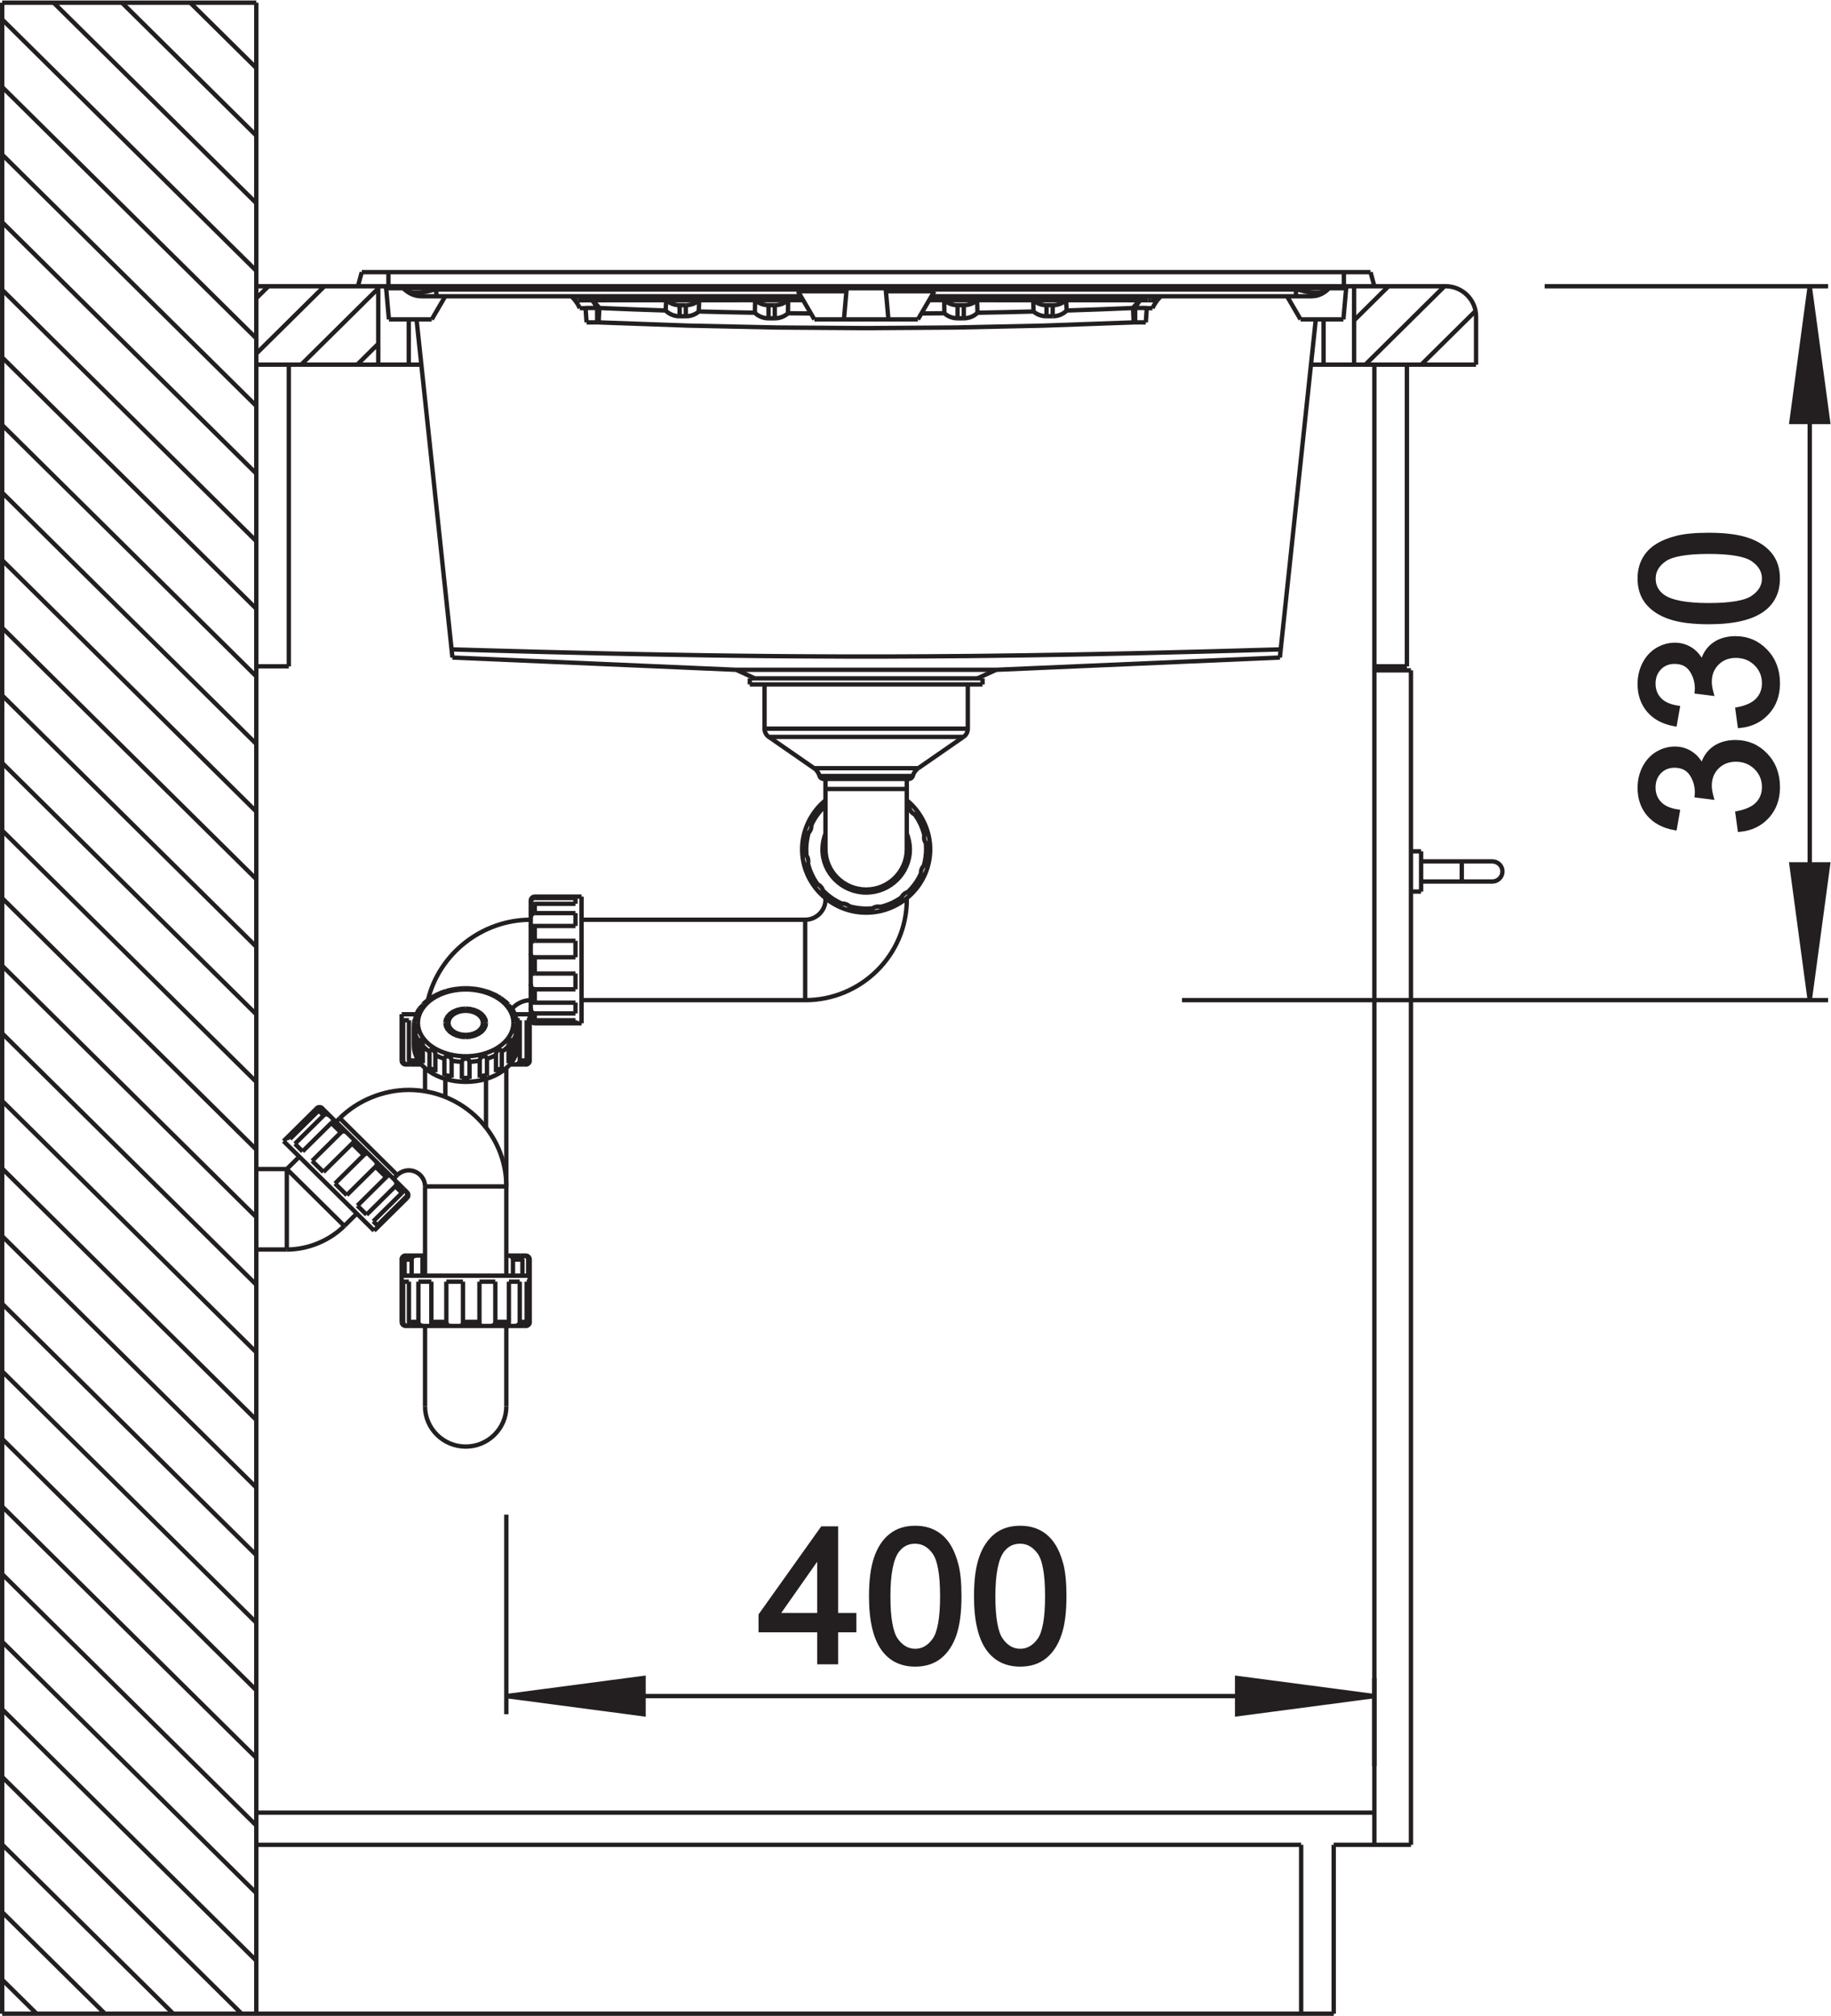 <?xml version="1.0" encoding="UTF-8" standalone="no"?>
<!-- Created with Inkscape (http://www.inkscape.org/) -->

<svg
   version="1.1"
   id="svg2"
   xml:space="preserve"
   width="79.579"
   height="87.627"
   viewBox="0 0 79.579 87.627"
   xmlns="http://www.w3.org/2000/svg"
   xmlns:svg="http://www.w3.org/2000/svg"><defs
     id="defs6"><clipPath
       clipPathUnits="userSpaceOnUse"
       id="clipPath16"><path
         d="M 0,65.72 H 59.685 V 0 H 0 Z"
         id="path14" /></clipPath></defs><g
     id="g8"
     transform="matrix(1.333,0,0,-1.333,0,87.627)"><g
       id="g10"><g
         id="g12"
         clip-path="url(#clipPath16)"><g
           id="g18"
           transform="translate(56.725,38.681)"><path
             d="m 0,0 -0.072,0.535 c 0.306,0.062 0.527,0.166 0.662,0.313 0.137,0.149 0.203,0.328 0.203,0.54 0,0.252 -0.088,0.465 -0.264,0.638 -0.177,0.173 -0.394,0.261 -0.656,0.261 -0.248,0 -0.453,-0.081 -0.615,-0.241 -0.16,-0.162 -0.24,-0.365 -0.24,-0.613 0,-0.101 0.019,-0.227 0.06,-0.378 l -0.476,0.06 c 0.003,0.036 0.005,0.064 0.005,0.087 0,0.227 -0.058,0.432 -0.179,0.614 C -1.691,1.999 -1.877,2.09 -2.129,2.09 -2.326,2.09 -2.492,2.023 -2.621,1.891 -2.75,1.758 -2.816,1.586 -2.816,1.376 c 0,-0.208 0.066,-0.381 0.197,-0.52 0.133,-0.139 0.332,-0.228 0.596,-0.268 L -2.119,0.054 c -0.363,0.065 -0.645,0.214 -0.844,0.446 -0.199,0.232 -0.299,0.52 -0.299,0.865 0,0.238 0.053,0.457 0.155,0.656 0.103,0.2 0.244,0.354 0.423,0.46 0.178,0.106 0.368,0.16 0.569,0.16 0.189,0 0.363,-0.051 0.519,-0.153 0.157,-0.101 0.28,-0.25 0.373,-0.448 0.059,0.257 0.184,0.458 0.373,0.601 0.19,0.142 0.426,0.213 0.711,0.213 0.385,0 0.711,-0.138 0.979,-0.416 C 1.107,2.161 1.24,1.81 1.24,1.385 1.24,1.002 1.125,0.685 0.895,0.432 0.666,0.18 0.367,0.036 0,0"
             style="fill:#231f20;fill-opacity:1;fill-rule:nonzero;stroke:none"
             id="path20" /></g><g
           id="g22"
           transform="translate(56.725,42.067)"><path
             d="m 0,0 -0.072,0.535 c 0.306,0.062 0.527,0.166 0.662,0.314 0.137,0.148 0.203,0.327 0.203,0.54 0,0.251 -0.088,0.465 -0.264,0.638 -0.177,0.172 -0.394,0.26 -0.656,0.26 -0.248,0 -0.453,-0.08 -0.615,-0.241 -0.16,-0.161 -0.24,-0.365 -0.24,-0.613 0,-0.101 0.019,-0.227 0.06,-0.377 l -0.476,0.059 c 0.003,0.036 0.005,0.064 0.005,0.087 0,0.227 -0.058,0.432 -0.179,0.615 -0.119,0.183 -0.305,0.274 -0.557,0.274 -0.197,0 -0.363,-0.067 -0.492,-0.2 -0.129,-0.133 -0.195,-0.305 -0.195,-0.515 0,-0.208 0.066,-0.381 0.197,-0.52 0.133,-0.138 0.332,-0.228 0.596,-0.267 L -2.119,0.054 c -0.363,0.065 -0.645,0.214 -0.844,0.446 -0.199,0.232 -0.299,0.52 -0.299,0.865 0,0.238 0.053,0.457 0.155,0.656 0.103,0.201 0.244,0.354 0.423,0.46 0.178,0.106 0.368,0.16 0.569,0.16 0.189,0 0.363,-0.051 0.519,-0.153 0.157,-0.101 0.28,-0.25 0.373,-0.448 0.059,0.258 0.184,0.458 0.373,0.601 0.19,0.142 0.426,0.213 0.711,0.213 0.385,0 0.711,-0.138 0.979,-0.416 C 1.107,2.161 1.24,1.81 1.24,1.385 1.24,1.003 1.125,0.685 0.895,0.433 0.666,0.18 0.367,0.036 0,0"
             style="fill:#231f20;fill-opacity:1;fill-rule:nonzero;stroke:none"
             id="path24" /></g><g
           id="g26"
           transform="translate(55.715,46.001)"><path
             d="m 0,0 c 0.723,0 1.205,0.084 1.443,0.252 0.241,0.167 0.36,0.373 0.36,0.619 0,0.246 -0.121,0.452 -0.362,0.62 C 1.201,1.658 0.721,1.743 0,1.743 -0.725,1.743 -1.207,1.658 -1.445,1.491 -1.686,1.323 -1.803,1.115 -1.803,0.866 c 0,-0.247 0.106,-0.443 0.315,-0.59 C -1.221,0.092 -0.723,0 0,0 m 0,-0.55 c -0.521,0 -0.941,0.053 -1.258,0.159 -0.318,0.106 -0.562,0.264 -0.736,0.473 -0.172,0.21 -0.258,0.472 -0.258,0.789 0,0.234 0.049,0.439 0.145,0.616 0.093,0.176 0.23,0.322 0.41,0.437 0.179,0.115 0.398,0.205 0.656,0.27 C -0.783,2.26 -0.437,2.292 0,2.292 0.518,2.292 0.934,2.24 1.252,2.135 1.568,2.03 1.814,1.873 1.988,1.663 2.162,1.454 2.248,1.19 2.248,0.871 2.248,0.451 2.096,0.121 1.791,-0.119 1.424,-0.406 0.826,-0.55 0,-0.55"
             style="fill:#231f20;fill-opacity:1;fill-rule:nonzero;stroke:none"
             id="path28" /></g><g
           id="g30"
           transform="translate(55.715,46.001)"><path
             d="m 0,0 c 0.723,0 1.205,0.084 1.443,0.252 0.241,0.167 0.36,0.373 0.36,0.619 0,0.246 -0.121,0.452 -0.362,0.62 C 1.201,1.658 0.721,1.743 0,1.743 -0.725,1.743 -1.207,1.658 -1.445,1.491 -1.686,1.323 -1.803,1.115 -1.803,0.866 c 0,-0.247 0.106,-0.443 0.315,-0.59 C -1.221,0.092 -0.723,0 0,0 Z m 0,-0.55 c -0.521,0 -0.941,0.053 -1.258,0.159 -0.318,0.106 -0.562,0.264 -0.736,0.473 -0.172,0.21 -0.258,0.472 -0.258,0.789 0,0.234 0.049,0.439 0.145,0.616 0.093,0.176 0.23,0.322 0.41,0.437 0.179,0.115 0.398,0.205 0.656,0.27 C -0.783,2.26 -0.437,2.292 0,2.292 0.518,2.292 0.934,2.24 1.252,2.135 1.568,2.03 1.814,1.873 1.988,1.663 2.162,1.454 2.248,1.19 2.248,0.871 2.248,0.451 2.096,0.121 1.791,-0.119 1.424,-0.406 0.826,-0.55 0,-0.55 Z m 1.01,-3.384 -0.073,0.536 c 0.307,0.061 0.528,0.166 0.663,0.313 0.136,0.148 0.203,0.328 0.203,0.54 0,0.252 -0.088,0.465 -0.264,0.638 -0.178,0.173 -0.394,0.26 -0.656,0.26 -0.248,0 -0.453,-0.08 -0.615,-0.241 C 0.107,-2.049 0.027,-2.253 0.027,-2.5 c 0,-0.102 0.02,-0.228 0.061,-0.378 l -0.477,0.06 c 0.004,0.035 0.006,0.064 0.006,0.086 0,0.228 -0.058,0.433 -0.179,0.615 -0.12,0.183 -0.305,0.274 -0.557,0.274 -0.197,0 -0.363,-0.067 -0.492,-0.2 -0.129,-0.133 -0.196,-0.304 -0.196,-0.514 0,-0.208 0.067,-0.382 0.198,-0.52 0.132,-0.139 0.332,-0.228 0.595,-0.268 l -0.095,-0.534 c -0.364,0.065 -0.645,0.213 -0.844,0.445 -0.199,0.232 -0.299,0.52 -0.299,0.866 0,0.237 0.053,0.456 0.154,0.656 0.104,0.2 0.244,0.353 0.424,0.46 0.178,0.105 0.367,0.159 0.569,0.159 0.189,0 0.363,-0.051 0.519,-0.152 0.156,-0.101 0.279,-0.251 0.373,-0.449 0.059,0.258 0.184,0.458 0.373,0.601 0.19,0.142 0.426,0.213 0.711,0.213 0.385,0 0.711,-0.138 0.979,-0.416 0.267,-0.277 0.4,-0.628 0.4,-1.052 0,-0.383 -0.115,-0.701 -0.346,-0.953 C 1.676,-3.754 1.377,-3.898 1.01,-3.934 Z m 0,-3.386 -0.073,0.535 c 0.307,0.062 0.528,0.166 0.663,0.313 0.136,0.149 0.203,0.328 0.203,0.54 0,0.252 -0.088,0.465 -0.264,0.639 -0.178,0.172 -0.394,0.26 -0.656,0.26 -0.248,0 -0.453,-0.081 -0.615,-0.241 -0.161,-0.162 -0.241,-0.365 -0.241,-0.613 0,-0.101 0.02,-0.227 0.061,-0.378 l -0.477,0.06 c 0.004,0.036 0.006,0.064 0.006,0.087 0,0.227 -0.058,0.432 -0.179,0.615 -0.12,0.182 -0.305,0.274 -0.557,0.274 -0.197,0 -0.363,-0.067 -0.492,-0.2 -0.129,-0.133 -0.196,-0.304 -0.196,-0.515 0,-0.208 0.067,-0.381 0.198,-0.519 0.132,-0.14 0.332,-0.228 0.595,-0.268 l -0.095,-0.535 c -0.364,0.065 -0.645,0.214 -0.844,0.446 -0.199,0.232 -0.299,0.52 -0.299,0.865 0,0.238 0.053,0.457 0.154,0.657 0.104,0.199 0.244,0.353 0.424,0.46 0.178,0.105 0.367,0.159 0.569,0.159 0.189,0 0.363,-0.051 0.519,-0.153 0.156,-0.101 0.279,-0.25 0.373,-0.448 0.059,0.258 0.184,0.458 0.373,0.601 0.19,0.142 0.426,0.213 0.711,0.213 0.385,0 0.711,-0.138 0.979,-0.416 0.267,-0.277 0.4,-0.628 0.4,-1.053 0,-0.382 -0.115,-0.7 -0.346,-0.953 C 1.676,-7.14 1.377,-7.284 1.01,-7.32 Z"
             style="fill:none;stroke:#231f20;stroke-width:0.142;stroke-linecap:butt;stroke-linejoin:miter;stroke-miterlimit:2.613;stroke-dasharray:none;stroke-opacity:1"
             id="path32" /></g><g
           id="g34"
           transform="translate(59.006,56.403)"><path
             d="M 0,0 -0.596,-4.427 H 0.598 Z"
             style="fill:#231f20;fill-opacity:1;fill-rule:evenodd;stroke:none"
             id="path36" /></g><g
           id="g38"
           transform="translate(59.006,56.403)"><path
             d="M 0,0 -0.596,-4.427 H 0.598 Z"
             style="fill:none;stroke:#231f20;stroke-width:0.142;stroke-linecap:butt;stroke-linejoin:miter;stroke-miterlimit:2.613;stroke-dasharray:none;stroke-opacity:1"
             id="path40" /></g><g
           id="g42"
           transform="translate(59.006,33.123)"><path
             d="M 0,0 V 11.64 M 0,23.28 V 11.64 M -20.467,0 H 0.598 m -9.241,23.28 h 9.241"
             style="fill:none;stroke:#231f20;stroke-width:0.142;stroke-linecap:butt;stroke-linejoin:miter;stroke-miterlimit:2.613;stroke-dasharray:none;stroke-opacity:1"
             id="path44" /></g><g
           id="g46"
           transform="translate(59.006,33.123)"><path
             d="M 0,0 0.598,4.427 H -0.596 Z"
             style="fill:#231f20;fill-opacity:1;fill-rule:evenodd;stroke:none"
             id="path48" /></g><g
           id="g50"
           transform="translate(59.006,33.123)"><path
             d="M 0,0 0.598,4.427 H -0.596 Z"
             style="fill:none;stroke:#231f20;stroke-width:0.142;stroke-linecap:butt;stroke-linejoin:miter;stroke-miterlimit:2.613;stroke-dasharray:none;stroke-opacity:1"
             id="path52" /></g><g
           id="g54"
           transform="translate(26.714,13.069)"><path
             d="M 0,0 V 1.965 L -1.378,0 Z m 0,-1.534 v 1.043 H -1.911 V 0 L 0.1,2.824 H 0.542 V 0 H 1.137 V -0.491 H 0.542 v -1.043 z"
             style="fill:#231f20;fill-opacity:1;fill-rule:nonzero;stroke:none"
             id="path56" /></g><g
           id="g58"
           transform="translate(28.96,13.684)"><path
             d="m 0,0 c 0,-0.715 0.085,-1.191 0.254,-1.429 0.169,-0.236 0.378,-0.355 0.626,-0.355 0.249,0 0.457,0.12 0.627,0.357 C 1.676,-1.189 1.761,-0.713 1.761,0 1.761,0.718 1.676,1.194 1.507,1.43 1.337,1.666 1.127,1.784 0.875,1.784 0.625,1.784 0.428,1.68 0.279,1.472 0.093,1.207 0,0.716 0,0 m -0.556,0 c 0,0.516 0.053,0.931 0.161,1.244 0.106,0.315 0.267,0.558 0.478,0.728 C 0.294,2.143 0.56,2.228 0.88,2.228 1.117,2.228 1.324,2.18 1.502,2.086 1.681,1.992 1.828,1.856 1.945,1.679 2.061,1.501 2.152,1.285 2.218,1.03 2.284,0.775 2.317,0.433 2.317,0 2.317,-0.512 2.264,-0.924 2.158,-1.238 2.051,-1.553 1.893,-1.795 1.681,-1.967 1.47,-2.138 1.203,-2.224 0.88,-2.224 c -0.425,0 -0.758,0.151 -1,0.453 -0.291,0.362 -0.436,0.954 -0.436,1.771"
             style="fill:#231f20;fill-opacity:1;fill-rule:nonzero;stroke:none"
             id="path60" /></g><g
           id="g62"
           transform="translate(32.383,13.684)"><path
             d="m 0,0 c 0,-0.715 0.086,-1.191 0.256,-1.429 0.168,-0.236 0.377,-0.355 0.625,-0.355 0.25,0 0.457,0.12 0.627,0.357 0.17,0.238 0.254,0.714 0.254,1.427 0,0.718 -0.084,1.194 -0.254,1.43 C 1.338,1.666 1.129,1.784 0.875,1.784 0.627,1.784 0.428,1.68 0.279,1.472 0.094,1.207 0,0.716 0,0 m -0.555,0 c 0,0.516 0.053,0.931 0.161,1.244 0.107,0.315 0.267,0.558 0.478,0.728 0.211,0.171 0.477,0.256 0.797,0.256 0.236,0 0.443,-0.048 0.623,-0.142 C 1.682,1.992 1.828,1.856 1.945,1.679 2.063,1.501 2.152,1.285 2.219,1.03 2.285,0.775 2.318,0.433 2.318,0 2.318,-0.512 2.266,-0.924 2.158,-1.238 2.053,-1.553 1.893,-1.795 1.682,-1.967 1.471,-2.138 1.203,-2.224 0.881,-2.224 c -0.424,0 -0.758,0.151 -1,0.453 C -0.41,-1.409 -0.555,-0.817 -0.555,0"
             style="fill:#231f20;fill-opacity:1;fill-rule:nonzero;stroke:none"
             id="path64" /></g><g
           id="g66"
           transform="translate(32.383,13.684)"><path
             d="m 0,0 c 0,-0.715 0.086,-1.191 0.256,-1.429 0.168,-0.236 0.377,-0.355 0.625,-0.355 0.25,0 0.457,0.12 0.627,0.357 0.17,0.238 0.254,0.714 0.254,1.427 0,0.718 -0.084,1.194 -0.254,1.43 C 1.338,1.666 1.129,1.784 0.875,1.784 0.627,1.784 0.428,1.68 0.279,1.472 0.094,1.207 0,0.716 0,0 Z m -0.555,0 c 0,0.516 0.053,0.931 0.161,1.244 0.107,0.315 0.267,0.558 0.478,0.728 0.211,0.171 0.477,0.256 0.797,0.256 0.236,0 0.443,-0.048 0.623,-0.142 C 1.682,1.992 1.828,1.856 1.945,1.679 2.063,1.501 2.152,1.285 2.219,1.03 2.285,0.775 2.318,0.433 2.318,0 2.318,-0.512 2.266,-0.924 2.158,-1.238 2.053,-1.553 1.893,-1.795 1.682,-1.967 1.471,-2.138 1.203,-2.224 0.881,-2.224 c -0.424,0 -0.758,0.151 -1,0.453 C -0.41,-1.409 -0.555,-0.817 -0.555,0 Z m -2.867,0 c 0,-0.715 0.085,-1.191 0.254,-1.429 0.169,-0.236 0.377,-0.355 0.626,-0.355 0.249,0 0.457,0.12 0.626,0.357 0.169,0.238 0.255,0.714 0.255,1.427 0,0.718 -0.086,1.194 -0.255,1.43 -0.169,0.236 -0.379,0.354 -0.631,0.354 -0.25,0 -0.448,-0.104 -0.597,-0.312 C -3.329,1.207 -3.422,0.716 -3.422,0 Z m -0.557,0 c 0,0.516 0.054,0.931 0.162,1.244 0.106,0.315 0.266,0.558 0.478,0.728 0.211,0.171 0.477,0.256 0.797,0.256 0.236,0 0.444,-0.048 0.622,-0.142 0.179,-0.094 0.325,-0.23 0.442,-0.407 0.116,-0.178 0.207,-0.394 0.273,-0.649 0.067,-0.255 0.1,-0.597 0.1,-1.03 0,-0.512 -0.054,-0.924 -0.159,-1.238 -0.107,-0.315 -0.266,-0.557 -0.477,-0.729 -0.212,-0.171 -0.478,-0.257 -0.801,-0.257 -0.425,0 -0.758,0.151 -1,0.453 C -3.833,-1.409 -3.979,-0.817 -3.979,0 Z M -5.668,-0.615 V 1.35 l -1.379,-1.965 z m 0,-1.534 v 1.043 H -7.58 v 0.491 l 2.011,2.824 h 0.443 v -2.824 h 0.594 v -0.491 h -0.594 v -1.043 z"
             style="fill:none;stroke:#231f20;stroke-width:0.142;stroke-linecap:butt;stroke-linejoin:miter;stroke-miterlimit:2.613;stroke-dasharray:none;stroke-opacity:1"
             id="path68" /></g><g
           id="g70"
           transform="translate(44.811,10.428)"><path
             d="M 0,0 -4.475,0.59 V -0.591 Z"
             style="fill:#231f20;fill-opacity:1;fill-rule:evenodd;stroke:none"
             id="path72" /></g><g
           id="g74"
           transform="translate(44.811,10.428)"><path
             d="M 0,0 -4.475,0.59 V -0.591 Z"
             style="fill:none;stroke:#231f20;stroke-width:0.142;stroke-linecap:butt;stroke-linejoin:miter;stroke-miterlimit:2.613;stroke-dasharray:none;stroke-opacity:1"
             id="path76" /></g><g
           id="g78"
           transform="translate(16.509,10.428)"><path
             d="M 0,0 H 14.151 M 28.302,0 H 14.151 M 0,5.917 V -0.591 M 28.302,-2.286 V 0.59"
             style="fill:none;stroke:#231f20;stroke-width:0.142;stroke-linecap:butt;stroke-linejoin:miter;stroke-miterlimit:2.613;stroke-dasharray:none;stroke-opacity:1"
             id="path80" /></g><g
           id="g82"
           transform="translate(16.509,10.428)"><path
             d="M 0,0 4.474,-0.591 V 0.59 Z"
             style="fill:#231f20;fill-opacity:1;fill-rule:evenodd;stroke:none"
             id="path84" /></g><g
           id="g86"
           transform="translate(16.509,10.428)"><path
             d="M 0,0 4.474,-0.591 V 0.59 Z"
             style="fill:none;stroke:#231f20;stroke-width:0.142;stroke-linecap:butt;stroke-linejoin:miter;stroke-miterlimit:2.613;stroke-dasharray:none;stroke-opacity:1"
             id="path88" /></g><g
           id="g90"
           transform="translate(17.437,33.477)"><path
             d="m 0,0 -0.026,0.002 -0.027,0.008 -0.026,0.014 -0.02,0.02 -0.016,0.025 -0.01,0.031 -0.006,0.035 -0.001,0.037 m -2.121,-0.873 0.125,-0.01 0.119,-0.029 0.107,-0.047 0.089,-0.062 0.067,-0.075 0.042,-0.084 0.014,-0.088 m -0.563,-0.393 -0.126,0.01 -0.119,0.029 -0.107,0.047 -0.089,0.062 -0.067,0.075 -0.042,0.082 -0.014,0.088 m 2.65,-1.226 h 0.001 m -0.325,0 h 0.227 m -3.84,0 h 0.309 m -0.546,0 h 0.049 m 0.084,-0.131 h -10e-4 m 0.166,0 h -0.165 m 0.514,0 h -0.347 m 3.685,0 h -0.457 m 0.503,0 h -0.044 m 0.067,10e-4 -0.023,-10e-4 m -1.818,-0.471 -0.084,-0.003 h -0.083 l -0.083,0.003 m 1.303,0.332 -0.045,-0.002 -0.043,-0.01 -0.038,-0.018 -0.031,-0.024 -0.022,-0.027 -0.012,-0.031 m 28.345,23.072 2.584,2.558 m -2.951,-1.114 1.125,1.114 m -29.965,-25.293 0.112,0.009 0.112,0.013 0.109,0.019 m -0.458,0.767 0.147,0.012 0.14,0.034 0.126,0.056 0.105,0.072 0.079,0.088 0.049,0.099 0.016,0.102 m 1.235,-1.357 0.011,10e-4 0.014,0.006 0.017,0.01 0.016,0.016 0.014,0.021 0.012,0.024 0.006,0.027 0.002,0.026 m -1.296,-0.5 -0.116,-0.033 -0.119,-0.028 m 1.064,0.625 -0.042,-0.013 -0.035,-0.021 -0.028,-0.025 -0.018,-0.03 -0.002,-0.012 m -0.704,0.093 0.102,0.035 0.098,0.04 0.094,0.044 M 7.185,22.471 7.174,22.062 M 7.009,10.138 V 9.941 m 12.566,12.276 0.047,0.089 0.055,0.083 0.06,0.078 m -14.812,-0.52 -0.002,0.36 m -0.2,-0.36 -0.003,0.36 M -9.081,10.204 -17.366,18.401 M -4.133,-2.453 -4.161,-2.452 M 13.976,8.23 12.505,7.21 m 13.361,15.626 -0.049,-0.045 m 0.075,0.069 -0.01,-0.008 m -31.121,-30.724 1.077,1.066 m -0.971,-0.893 0.937,0.928 m -1.071,-0.796 0.937,0.927 m -1.155,-0.712 0.937,0.928 m -0.059,0.244 0.123,0.121 m -1.727,-1.659 0.407,0.404 m 0.02,0.258 0.937,0.928 m -1.282,-0.586 0.937,0.927 m 31.07,28.634 -0.004,-0.003 m 0,0 -0.008,-0.008 M -4.792,-6.072 -4.788,-6.067 M 20.349,22.53 20.29,22.459 M 4.285,22.47 4.28,22.391 m 0,0 -0.014,-0.256 m 1.089,0.222 0.004,0.113 M 5.35,22.234 5.355,22.357 m -0.01,-0.254 0.005,0.131 m -6.464,-22.518 -0.011,0.006 -0.024,0.014 -0.027,0.014 -0.025,0.014 -0.022,0.013 -0.018,0.013 -0.011,0.007 -0.002,0.001 m 0,0 -0.026,0.014 -0.199,0.086 -0.138,0.046 m -2.089,-2.383 -0.01,0.003 -0.028,0.016 -0.023,0.021 -0.016,0.024 -0.009,0.027 -0.003,0.026 m 1.083,-0.561 -0.12,0.028 -0.116,0.033 m 1.388,0 -0.044,0.008 -0.045,10e-4 -0.045,-0.007 -0.04,-0.015 -0.035,-0.021 -0.026,-0.027 m -2.366,0.431 -0.029,0.006 -0.028,0.01 -0.025,0.016 -0.022,0.021 -0.015,0.024 -0.01,0.027 -0.002,0.026 m 1.58,-0.004 0.109,-0.019 0.112,-0.013 0.113,-0.009 m -0.512,2.311 -0.149,-0.05 -0.214,-0.096 m 2.178,-2.39 -0.092,-0.058 -0.099,-0.054 m 0.694,0.841 -0.032,-0.023 -0.012,-0.012 m -0.459,-0.137 0.079,0.057 0.073,0.061 0.067,0.063 m -4.72,-3.553 0.02,0.017 0.022,0.017 0.023,0.012 0.023,0.007 0.023,-0.001 0.022,-0.007 0.023,-0.015 0.022,-0.019 m 0.61,-0.671 0.01,0.009 0.013,0.009 0.012,0.004 0.011,-0.004 0.012,-0.009 m 30.604,28.902 0.008,0.008 0.01,0.008 m -30.739,-28.988 0.019,0.019 0.036,0.037 m 0.462,-0.568 0.018,0.02 0.015,0.022 0.011,0.025 0.007,0.021 0.003,0.02 v 0.015 l -0.002,0.01 -0.002,0.004 m 24.57,28.962 0.039,0.049 0.014,0.015 m -0.84,-0.307 0.072,0.089 0.078,0.084 0.084,0.078 m -2.396,-0.332 -0.002,-0.002 -0.004,-0.005 -0.008,-0.008 -0.01,-0.01 -0.013,-0.012 -0.018,-0.014 -0.019,-0.015 -0.024,-0.016 -0.027,-0.017 -0.031,-0.017 -0.036,-0.017 -0.037,-0.015 -0.041,-0.014 -0.045,-0.011 -0.047,-0.008 -0.046,-0.006 -0.049,-0.001 m -14.851,0.27 v -0.469 m -0.346,0 -0.033,0.469 M -0.86,-0.495 -0.859,-0.497 m 0.727,-0.424 0.001,-0.011 0.006,-0.014 0.01,-0.017 0.016,-0.016 0.02,-0.013 0.026,-0.012 L -0.026,-1.01 0,-1.012 m -0.859,0.515 0.002,-0.01 v -0.001 m 0.284,-0.552 -0.001,0.009 -0.008,0.022 -0.011,0.021 m -0.043,-0.379 -0.006,0.026 -0.002,0.024 m 0.026,0.458 0.001,-0.002 0.001,-0.015 m -0.241,0.388 -0.003,0.01 -0.001,0.003 m 0.243,-0.384 -0.007,0.018 -0.076,0.158 -0.046,0.07 M -9.081,8 l -8.285,8.197 m 8.285,-10.402 -8.285,8.198 m 16.773,-15.001 -0.028,0.047 -0.012,0.024 -0.008,0.022 -0.003,0.02 m -0.248,0.329 0.07,-0.1 0.054,-0.103 0.04,-0.106 0.024,-0.109 0.008,-0.112 m -0.051,0.463 -0.011,0.014 -0.019,0.02 -0.02,0.019 -0.02,0.019 -0.019,0.02 -0.013,0.018 -0.008,0.015 m -8.224,-5.355 h 0.995 m 7.226,5.368 -0.081,0.078 -0.173,0.133 m -2.127,-2.42 -0.099,0.054 -0.093,0.058 m 1.305,-0.332 -0.038,0.019 -0.042,0.011 -0.045,0.004 -0.046,-0.004 -0.042,-0.011 -0.037,-0.019 m -0.863,0.777 0.094,-0.044 0.098,-0.04 0.101,-0.035 m 2.02,-4.164 h -2.651 m -0.642,-2.255 0.023,0.001 m 19.24,19.102 -0.609,-0.28 m -20.946,-16.472 0.937,0.927 m -1.317,-0.552 0.938,0.928 m -1.304,-0.566 0.937,0.928 m -0.037,0.465 -0.122,-0.121 m -1.605,-1.538 0.408,0.403 m 0.107,0.173 0.937,0.927 m -1.187,-0.679 0.937,0.927 m -1.098,-0.768 0.937,0.927 m -1.005,-0.86 0.937,0.927 m -1.079,-1.065 1.078,1.066 M 20.351,22.533 20.349,22.53 m -24.5,-31.214 -0.012,-0.001 -0.014,-0.005 -0.016,-0.011 -0.016,-0.016 -0.015,-0.02 -0.011,-0.025 -0.007,-0.027 -0.002,-0.025 m 0.991,8.612 -10e-4,-0.001 -0.013,-0.007 -0.017,-0.012 -0.022,-0.014 -0.025,-0.014 -0.027,-0.014 -0.024,-0.013 -0.011,-0.007 m -0.254,-0.211 v 0 l 10e-4,-0.001 m 0.253,0.212 -0.022,-0.015 -0.156,-0.121 -0.076,-0.075 m 29.464,23.286 -0.05,-0.041 -0.055,-0.036 -0.057,-0.031 -0.056,-0.026 -0.061,-0.022 -0.059,-0.016 -0.06,-0.012 m -32.303,-26.719 0.02,0.016 0.027,0.012 0.029,0.006 0.031,-10e-4 0.03,-0.009 0.031,-0.015 0.029,-0.02 0.025,-0.023 m -0.451,0.26 0.021,0.017 0.025,0.013 0.028,0.006 0.029,10e-4 0.027,-0.005 0.025,-0.009 0.022,-0.014 M -6.54,-4.285 -6.549,-4.293 -6.566,-4.305 -6.587,-4.319 -6.61,-4.339 -6.634,-4.36 m 0.312,-0.309 0.021,0.017 0.025,0.013 0.027,0.008 h 0.029 l 0.029,-0.007 0.029,-0.013 0.029,-0.021 0.028,-0.025 m 31.971,27.533 -0.035,-0.03 -0.043,-0.027 -0.045,-0.023 -0.049,-0.017 -0.05,-0.012 -0.053,-0.009 -0.053,-0.006 -0.055,-0.002 -0.056,10e-4 -0.061,0.004 -0.066,0.007 -0.071,0.01 -0.08,0.016 -0.086,0.02 -0.093,0.024 -0.1,0.028 m -5.131,-0.351 -0.002,-0.002 m 0.606,0.056 v 0 m -7.315,0.239 -0.536,-0.918 M -0.131,2.843 -0.125,2.872 m -0.447,-4.825 0.009,0.116 m 0.431,4.653 0.001,0.027 m 20.474,19.68 0.027,0.031 0.045,0.044 M -0.731,-2.258 -0.79,-2.336 -0.856,-2.41 M 14.434,22.062 14.432,22.06 14.427,22.055 14.42,22.047 14.41,22.038 14.397,22.026 14.379,22.013 14.36,21.999 14.336,21.982 14.31,21.966 14.28,21.95 14.246,21.934 14.208,21.919 14.168,21.906 14.125,21.896 14.08,21.887 14.033,21.882 13.986,21.88 m -14.717,-23.581 0.045,0.072 0.039,0.074 0.031,0.076 m -0.245,0.984 h 0.001 m 0.728,0.059 0.002,0.01 0.008,0.003 h 0.002 m -0.012,-0.013 0.001,0.008 0.006,0.004 0.005,0.001 m -0.452,-1.44 -0.011,-0.058 -0.014,-0.058 -0.019,-0.056 m -0.028,1.14 0.002,0.016 0.005,0.01 0.008,0.002 0.006,-0.004 0.005,-0.008 m -0.026,-0.458 0.003,0.025 0.008,0.019 0.011,0.014 0.015,0.008 h 0.013 l 0.011,-0.007 0.008,-0.012 0.003,-0.017 M 2.104,22.216 V 22.212 22.203 L 2.103,22.188 2.102,22.168 2.097,22.079 m -3.384,-32.927 -0.004,-0.031 -0.01,-0.03 -0.018,-0.026 -0.024,-0.019 -0.032,-0.014 -0.039,-0.009 -0.046,-0.002 m 0.969,0.131 -0.003,-0.025 -0.009,-0.027 -0.017,-0.025 -0.023,-0.02 -0.028,-0.016 -0.033,-0.011 -0.034,-0.006 -0.035,-10e-4 m 0.182,8.657 -0.003,-0.026 -0.009,-0.027 -0.017,-0.024 -0.023,-0.021 -0.028,-0.016 -0.033,-0.01 -0.034,-0.006 -0.035,-10e-4 m 0.101,1.146 0.007,0.06 0.002,0.06 m 0.396,-9.661 -0.003,-0.025 -0.009,-0.027 -0.015,-0.025 -0.019,-0.02 -0.023,-0.016 -0.025,-0.011 -0.026,-0.006 m 0.12,8.656 -0.003,-0.026 -0.009,-0.027 -0.015,-0.024 -0.019,-0.021 -0.023,-0.016 -0.025,-0.01 -0.026,-0.006 m 0.155,2.874 0.001,0.025 0.006,0.021 0.01,0.017 0.016,0.012 0.02,0.007 0.026,0.006 0.027,0.002 L 0,0.513 m -0.859,-11.479 0.001,0.005 0.002,0.016 0.003,0.02 0.004,0.025 0.003,0.027 0.001,0.025 M 2.097,22.079 2.082,21.747 m -2.214,-19.448 0.002,0.045 0.008,0.04 0.015,0.034 0.019,0.027 0.026,0.02 0.03,0.013 L 0,2.482 m 1.524,0.54 V -1.109 M 1.326,2.788 v 0.186 m 0,-0.91 v 0.418 m 0,-1.439 V 1.581 M 1.326,0 v 0.513 m 0,-1.3 v 0.35 m 0,-0.67 v 0.095 m -1.458,2.435 0.001,0.035 0.006,0.034 0.01,0.028 0.016,0.022 0.02,0.018 0.026,0.012 0.027,0.007 L 0,1.581 m -0.132,0.718 0.001,0.036 0.006,0.037 0.01,0.032 0.016,0.028 0.02,0.022 0.026,0.016 0.027,0.009 L 0,2.482 m 0,-3.589 v -0.002 m 0,0.322 V -1.012 M 0,0 v -0.437 m 0,1.48 V 0.513 M 0,2.064 V 1.581 M 0,2.788 V 2.482 m 0,0.54 V 2.974 M -0.132,2.728 v 0.163 m 0,-3.812 v 3.646 m 0,-3.692 v 0.035 m -0.034,-9.916 v 2.034 m 0,8 v -1.508 m -0.001,-7.214 v -1.312 m 0,9.837 v -1.311 m -0.048,-7.017 v 0.525 m -0.049,-0.722 v -1.312 m 0,9.837 v -1.311 m -0.139,-7.017 v 0.525 m -0.088,-0.722 v -1.312 m 0,9.837 v -1.311 m -0.072,0.485 v 0.65 m -0.009,-0.676 v 0.556 m -0.044,0.336 v 0.075 m 0,-1.139 v 0.556 m -0.096,-7.86 v 0.525 m -0.019,6.556 v 0.557 m 0.6,0.711 -0.001,0.023 m -0.431,-0.22 -0.01,0.127 m -8.508,4.651 -8.285,8.198 m 8.285,-10.402 -8.285,8.197 m 16.75,-11.063 -0.001,0.02 -0.005,0.022 -0.014,0.05 m -0.955,0.291 -0.016,0.104 -0.049,0.097 -0.079,0.089 -0.105,0.074 -0.126,0.055 -0.14,0.034 -0.147,0.012 m -0.664,-0.465 0.017,-0.102 0.049,-0.099 0.079,-0.088 0.105,-0.072 0.126,-0.056 0.14,-0.034 0.148,-0.012 m -0.988,-1.145 -0.012,0.031 -0.022,0.027 -0.031,0.024 -0.038,0.018 -0.044,0.01 -0.045,0.002 m -0.459,1.113 0.032,-0.076 0.039,-0.074 0.045,-0.072 m -0.116,-0.197 -0.011,0.012 -0.032,0.023 m 0.284,-0.547 -0.066,0.074 -0.059,0.078 m 1.064,-0.625 -0.027,0.027 -0.034,0.021 -0.04,0.015 -0.045,0.007 -0.046,-10e-4 -0.044,-0.008 m -6.133,-5.664 h 0.995 m 4.435,6.632 0.067,-0.063 0.073,-0.061 0.078,-0.057 m -0.228,-6.649 0.008,-0.001 0.004,-0.005 10e-4,-0.005 m 3.273,0.011 0.028,-0.001 0.03,-0.005 0.028,-0.011 0.025,-0.016 0.021,-0.02 0.016,-0.025 0.01,-0.027 0.002,-0.025 m -0.681,0.13 0.036,-0.001 0.036,-0.005 0.033,-0.011 0.028,-0.016 0.022,-0.02 0.017,-0.025 0.009,-0.027 0.003,-0.025 m 0.337,0.13 h 0.077 m -0.166,0 h 0.089 m -0.553,0 h 0.461 m -3.684,0 h 0.572 m -0.619,0 h 0.045 m 3.938,-0.13 h 0.049 m -0.546,0 h 0.309 m -3.259,0 h 0.083 m -0.665,0 h 0.228 m -0.325,0 h 0.001 m -0.001,-0.525 h 4.175 m -3.938,-0.197 h -0.188 m 0.919,0 h -0.422 m 1.454,0 h -0.543 m 1.597,0 h -0.518 m 1.314,0 h -0.354 m 0.678,0 h -0.097 m -2.077,-1.312 h 0.536 m -1.568,0 h 0.489 m -1.22,0 h 0.309 m -0.546,0 h 0.049 m 3.447,0 h -0.442 m 1.023,0 h -0.227 m 0.325,0 h -0.001 m -3.876,-0.131 h -0.166 m 3.853,0 h -3.685 m 3.731,0 h -0.044 m 0.067,10e-4 -0.023,-10e-4 m -3.338,10.481 0.001,0.003 m 2.802,-9.041 v -1.312 m -0.011,8.438 v 0.556 m -0.072,-7.485 v 6.77 m 0,-11.033 v 2.623 m -0.147,8.387 v 0.557 m -0.191,-0.669 v 0.557 m -0.021,-7.389 v -1.312 m -0.273,8.026 v 0.556 m -0.031,-2.255 v 1.597 m -0.204,0.041 v 0.557 m -0.01,-7.21 v -1.312 m -0.323,7.924 v 0.557 m -0.213,-7.169 v -1.312 m -0.037,7.924 v 0.557 m -0.334,-0.516 v 0.557 m -0.172,-7.21 v -1.312 m -0.033,7.334 v 0.59 m -0.031,0.102 v 0.556 m 2.592,-8.713 0.011,10e-4 0.014,0.006 0.017,0.011 0.016,0.016 0.014,0.02 0.012,0.025 0.006,0.027 0.002,0.025 m -3.421,10.182 0.07,0.1 0.083,0.093 0.096,0.088 0.109,0.08 0.12,0.072 0.129,0.063 0.139,0.053 0.145,0.044 0.15,0.032 0.154,0.023 0.157,0.011 h 0.158 l 0.157,-0.011 0.155,-0.023 0.15,-0.032 0.145,-0.044 0.138,-0.053 0.13,-0.063 0.119,-0.072 0.109,-0.08 0.097,-0.088 0.083,-0.093 m -2.869,-0.067 -0.046,-0.072 -0.076,-0.156 -0.006,-0.018 m 0.003,-0.082 -0.028,-0.046 -0.011,-0.021 -0.008,-0.022 -0.002,-0.01 m 0.046,0.181 0.004,0.008 0.007,0.004 0.007,-0.002 0.006,-0.01 0.002,-0.016 m 0.213,0.387 -0.008,-0.014 -0.013,-0.019 -0.018,-0.02 -0.02,-0.019 -0.021,-0.019 -0.019,-0.019 -0.012,-0.015 m 3.636,3.505 0.01,0.028 0.016,0.025 0.02,0.021 0.026,0.016 0.027,0.01 L 0,2.974 m -3.885,-4.41 -0.005,-0.023 -0.002,-0.02 m 0.459,-0.556 0.004,0.017 0.009,0.017 0.016,0.014 0.021,0.008 0.025,0.003 0.026,-0.004 0.026,-0.011 0.022,-0.017 0.017,-0.021 0.012,-0.025 0.007,-0.024 0.004,-0.026 0.002,-0.023 10e-4,-0.02 m -0.535,0.446 0.003,0.015 0.009,0.015 0.015,0.009 0.019,0.005 0.02,-0.003 0.021,-0.01 0.018,-0.016 0.013,-0.021 0.008,-0.025 0.003,-0.026 10e-4,-0.013 m 0.698,-0.495 0.004,0.018 0.008,0.019 0.016,0.017 0.021,0.015 0.026,0.009 0.029,0.002 0.03,-0.003 0.028,-0.011 0.025,-0.017 0.019,-0.02 0.013,-0.023 0.01,-0.023 0.005,-0.023 0.002,-0.02 m 1.022,1.23 -0.014,-0.088 -0.042,-0.082 -0.067,-0.075 -0.089,-0.062 -0.107,-0.047 -0.119,-0.029 -0.125,-0.01 m -0.564,0.393 0.014,0.088 0.042,0.084 0.067,0.075 0.089,0.062 0.107,0.047 0.119,0.029 0.126,0.01 m -0.125,-1.666 0.002,0.018 0.007,0.022 0.013,0.02 0.019,0.019 0.024,0.016 0.028,0.009 0.031,0.004 0.031,-0.004 0.029,-0.009 0.024,-0.015 0.018,-0.019 0.013,-0.02 0.008,-0.022 0.003,-0.019 m -1.888,-6.447 0.003,0.025 0.009,0.027 0.017,0.025 0.023,0.02 0.028,0.016 0.032,0.011 0.035,0.005 0.035,0.001 m -0.506,-0.13 0.003,0.025 0.009,0.027 0.015,0.025 0.019,0.02 0.023,0.016 0.025,0.011 0.025,0.005 m 2.426,6.359 0.002,0.019 0.005,0.023 0.009,0.023 0.013,0.024 0.019,0.019 0.025,0.017 0.028,0.011 0.03,0.004 0.029,-0.002 0.026,-0.009 0.021,-0.014 0.015,-0.018 0.01,-0.018 0.003,-0.019 m -2.088,-6.429 -10e-4,-0.006 -0.002,-0.016 -0.004,-0.02 -0.004,-0.025 -0.002,-0.027 -10e-4,-0.025 m 1.321,-2.034 -0.002,-0.025 -0.004,-0.027 -0.007,-0.025 -0.012,-0.02 -0.016,-0.016 -0.022,-0.011 -0.026,-0.006 -0.03,-10e-4 m -0.911,0.047 v -0.013 l -0.003,-0.016 -0.005,-0.011 -0.011,-0.006 -0.014,-10e-4 m 2.138,8.832 v 0.019 l 0.002,0.023 0.004,0.025 0.007,0.026 0.012,0.025 0.017,0.021 0.022,0.017 0.026,0.011 0.027,0.004 0.024,-0.003 0.021,-0.008 0.016,-0.013 0.01,-0.018 0.003,-0.017 m 0.214,0.264 0.001,0.012 0.003,0.027 0.008,0.024 0.013,0.021 0.018,0.017 0.02,0.01 0.021,0.003 0.018,-0.004 0.015,-0.009 0.01,-0.015 0.003,-0.016 m -2.48,24.299 v 0.221 m -0.03,-25.523 v 0.557 m -0.132,-7.389 v -1.312 m -0.06,8.256 v 0.557 m 0.062,-8.89 v -0.007 m -1.475,33.792 0.09,-1.016 M -2.685,10.818 -3.856,21.844 M -4.197,-6.588 -4.18,-6.612 m -0.035,0.045 0.018,-0.021 m 0.824,-4.26 v -0.025 l 0.002,-0.052 m 2.515,9.071 -0.001,0.02 -0.002,0.023 -0.001,0.026 -0.001,0.014 m 0.458,-7.043 -0.003,0.031 -0.007,0.03 -0.011,0.025 -0.013,0.02 -0.012,0.015 -0.011,0.007 -0.007,0.002 m -3.184,6.325 -0.003,0.012 -0.017,0.03 -0.028,0.025 -0.035,0.021 -0.042,0.013 m -0.116,0.223 -0.018,0.056 -0.015,0.058 -0.01,0.058 m -0.245,-4.749 0.013,-0.027 0.006,-0.029 v -0.029 l -0.006,-0.03 -0.013,-0.025 -0.016,-0.019 m -1.73,1.897 0.016,-0.02 0.012,-0.018 0.004,-0.02 -0.003,-0.018 -0.009,-0.021 -0.013,-0.021 -0.018,-0.021 -0.018,-0.018 m -3.126,4.214 -8.285,8.197 m 12.155,-12.962 0.024,-0.026 0.02,-0.028 0.013,-0.027 0.005,-0.027 -0.002,-0.027 -0.009,-0.026 -0.015,-0.024 -0.017,-0.02 m 0.608,-0.415 0.024,-0.027 0.022,-0.029 0.016,-0.03 0.008,-0.03 0.001,-0.031 -0.006,-0.029 -0.012,-0.025 -0.017,-0.021 m -1.811,2.22 1.875,-1.855 m 0.322,-0.561 v 0 m -0.117,0.115 0.117,-0.115 m -2.757,2.727 2.639,-2.61 m -2.833,2.617 -10e-4,0.001 m 0.23,-0.227 -0.161,0.159 m 0.723,-0.716 -0.312,0.309 m 1.058,-1.047 -0.379,0.376 m 1.108,-1.097 -0.345,0.341 m 0.862,-0.853 -0.218,0.216 m 0.386,-0.382 -0.034,0.035 m -4.885,3.75 -8.285,8.197 m 10.43,-9.053 0.017,-0.016 m 2.984,2.833 -0.009,-0.127 m 0.365,-12.415 v 2.623 m 0,4.549 v -2.909 m 0,6.77 v -0.766 m -0.072,0.925 v 0.556 m -0.011,-7.485 v 0.525 m -0.114,6.556 v 0.557 m -0.019,-7.835 v -1.312 m -0.097,9.877 v 0.075 m 0,-1.139 v 0.556 m -0.043,-0.384 v 0.556 m -0.009,-0.53 v 0.65 m -0.072,-8.152 v 0.525 m -0.088,-0.722 v -1.312 m 0,9.837 v -1.311 m -2.782,-1.603 -0.009,0.007 -0.014,0.006 -0.019,0.004 -0.023,10e-4 -0.024,-0.005 -0.026,-0.01 -0.024,-0.014 -0.02,-0.017 m 6.199,-7.026 -0.008,10e-4 -0.004,0.006 -0.001,0.006 m -0.854,-0.013 -0.026,10e-4 -0.021,0.006 -0.016,0.011 -0.013,0.016 -0.008,0.02 -0.005,0.025 -0.002,0.027 -10e-4,0.025 m -2.328,-0.131 -0.028,10e-4 -0.029,0.006 m 0.579,-0.007 -0.045,0.002 -0.04,0.009 -0.035,0.014 -0.027,0.019 -0.02,0.026 -0.013,0.03 -0.004,0.031 m 1.07,-0.131 -0.036,10e-4 -0.033,0.006 -0.029,0.011 -0.023,0.016 -0.017,0.02 -0.012,0.025 -0.007,0.027 -0.002,0.025 m 22.401,33.317 0.068,0.045 0.072,0.043 0.076,0.041 m -23.668,-23.905 0.002,0.016 0.008,0.012 0.011,0.008 H -3.9 l 0.014,-0.008 0.012,-0.014 0.008,-0.019 0.003,-0.025 m 0,0.442 -0.003,-0.019 -0.008,-0.023 -0.012,-0.024 m 0.24,0.465 -10e-4,-0.002 -0.003,-0.01 m -0.242,-0.388 0.002,0.014 0.001,0.003 m 0.026,-0.458 -0.002,-0.024 -0.006,-0.026 -0.014,-0.049 m 0.074,0.34 0.008,0.112 0.024,0.109 0.039,0.106 0.055,0.103 m 0.035,0.158 v 0.001 l 0.002,0.009 M -3.646,-1.771 -3.647,-1.784 -3.648,-1.81 -3.65,-1.833 -3.651,-1.854 m -0.458,22.222 v 1.476 M -4.244,-9.339 v 0.525 m -0.048,-0.722 v -1.312 m 0,9.837 V -2.322 M -4.34,-9.339 v 0.525 m -0.001,-2.034 v 2.034 m 0,8 V -2.322 M -4.772,22.86 v 0.525 M -4.905,22.86 v 0.066 m -0.199,0 v -2.558 m -0.163,-27.935 0.134,-0.132 m -0.651,0.643 0.299,-0.296 m -1.028,1.018 0.384,-0.38 m -1.13,1.117 0.366,-0.362 m -0.928,0.92 0.25,-0.248 m -0.479,0.474 0.068,-0.067 m 2.743,-2.992 -2.953,2.921 m 0.106,-0.912 1.875,-1.855 m 2.267,6.531 0.002,-0.06 0.007,-0.06 m -0.169,-1.015 0.001,-0.026 0.006,-0.027 0.009,-0.024 0.011,-0.021 0.012,-0.016 0.011,-0.01 0.009,-0.006 0.004,-10e-4 m -0.063,-8.395 0.001,-0.025 0.006,-0.027 0.009,-0.025 0.011,-0.02 0.012,-0.016 0.011,-0.011 0.009,-0.006 0.004,-10e-4 m 0.097,9.142 0.008,-0.116 0.025,-0.114 0.04,-0.113 0.056,-0.11 0.071,-0.105 0.085,-0.099 0.099,-0.093 0.111,-0.086 0.123,-0.078 0.134,-0.069 0.142,-0.06 0.15,-0.05 0.156,-0.039 0.161,-0.028 0.164,-0.017 0.166,-0.006 0.165,0.006 0.164,0.017 0.161,0.028 0.156,0.039 0.15,0.05 0.143,0.06 0.133,0.069 0.122,0.078 0.112,0.086 0.099,0.093 0.085,0.099 0.071,0.105 0.056,0.11 0.04,0.113 0.024,0.114 m -3.239,0.857 0.008,-0.109 0.024,-0.109 0.039,-0.108 0.055,-0.103 0.07,-0.099 0.083,-0.094 0.096,-0.087 0.109,-0.08 0.12,-0.072 0.129,-0.063 0.139,-0.053 0.145,-0.044 0.15,-0.033 0.154,-0.022 0.157,-0.012 h 0.158 l 0.157,0.012 0.155,0.022 0.15,0.033 0.145,0.044 0.138,0.053 0.13,0.063 0.119,0.072 0.109,0.08 0.097,0.087 0.083,0.094 0.07,0.099 0.054,0.103 0.04,0.108 0.024,0.109 0.008,0.109 M -6.54,-4.268 -6.535,-4.276 -6.538,-4.284 -6.54,-4.285 m -2.541,-0.941 -8.285,8.198 m 9.346,7.559 v 9.837 M -8.086,-5.863 v -2.623 m 3.896,-2.486 -0.028,0.011 -0.025,0.016 -0.022,0.02 -0.015,0.025 -0.01,0.027 -0.002,0.025 m -4.789,3.418 -8.285,8.198 m 8.285,-10.402 -8.285,8.197 m 11.599,24.363 0.125,0.459 M -9.081,-33.406 V 32.172 M 8.259,22.471 8.22,22.439 8.178,22.411 8.133,22.385 8.086,22.362 8.036,22.343 7.984,22.328 7.931,22.317 7.877,22.311 7.823,22.308 m -16.904,-34.147 -8.285,8.198 m 8.285,-10.402 -8.285,8.198 m 14.006,27.689 0.44,0.754 M 5.359,22.47 5.32,22.438 5.278,22.41 5.233,22.384 5.186,22.361 5.136,22.342 5.085,22.327 5.032,22.316 4.978,22.31 4.923,22.307 m -14.004,-38.554 -8.285,8.197 m 8.285,-10.401 -8.285,8.197 m 11.575,30.622 0.687,0.68 m -3.977,-41.703 -8.285,8.197 m 18.684,34.917 0.003,0.002 0.011,0.001 0.016,0.001 0.021,10e-4 h 0.024 l 0.028,0.001 M -9.081,-26.849 h 36.455 m -34.991,47.217 2.513,2.487 m -3.977,-2.128 2.223,2.199 m 3.595,-0.106 -0.1,-0.028 -0.095,-0.025 -0.086,-0.019 -0.078,-0.016 -0.071,-0.01 -0.065,-0.007 -0.061,-0.004 -0.057,-10e-4 -0.056,0.002 -0.052,0.006 -0.053,0.009 -0.05,0.013 -0.05,0.017 -0.046,0.022 -0.041,0.027 -0.035,0.03 m -13.107,9.336 v -65.578 m 8.285,10.547 -8.285,8.197 m 8.285,-10.401 -8.285,8.197 m 43.414,-11.032 h 2.519 m -37.648,0 h 34.068 m -34.068,50.432 0.397,0.392 m -0.397,-50.194 -8.285,8.198 m 8.285,-10.403 -8.285,8.199 m 8.285,-10.403 -8.285,8.198 m 7.806,-9.927 -7.806,7.722 m 0,-7.722 h 43.414 m -37.836,0 -5.578,5.518 m 3.351,-5.518 -3.351,3.314 m 1.123,-3.314 -1.123,1.11"
             style="fill:none;stroke:#231f20;stroke-width:0.142;stroke-linecap:butt;stroke-linejoin:miter;stroke-miterlimit:2.613;stroke-dasharray:none;stroke-opacity:1"
             id="path92" /></g><g
           id="g94"
           transform="translate(42.733,56.075)"><path
             d="M 0,0 C 0.215,0 0.426,0.089 0.572,0.239 M 0,0 C 0.215,0 0.426,0.089 0.572,0.239 M -29.553,0.237 C -29.404,0.086 -29.199,0 -28.984,0 m -0.569,0.237 C -29.404,0.086 -29.199,0 -28.984,0 M 5.922,-19.084 c 0.183,0 0.332,0.147 0.332,0.328 0,0.181 -0.149,0.328 -0.332,0.328 m 0,-0.656 c 0.183,0 0.332,0.147 0.332,0.328 0,0.181 -0.149,0.328 -0.332,0.328 M 5.393,-0.656 c 0,0.542 -0.448,0.984 -0.995,0.984 m 0.995,-0.984 c 0,0.542 -0.448,0.984 -0.995,0.984 M -16.48,-22.953 c 1.825,0 3.313,1.473 3.313,3.279 m -3.313,-3.279 c 1.825,0 3.313,1.473 3.313,3.279 m -3.313,-0.656 c 0.364,0 0.662,0.295 0.662,0.656 m -0.662,-0.656 c 0.364,0 0.662,0.295 0.662,0.656 m 0,1.639 c 0,-0.722 0.596,-1.311 1.326,-1.311 0.73,0 1.325,0.589 1.325,1.311 m -2.651,0 c 0,-0.722 0.596,-1.311 1.326,-1.311 0.73,0 1.325,0.589 1.325,1.311 m -15.708,-10.993 c 0,0.289 -0.238,0.525 -0.53,0.525 -0.139,0 -0.278,-0.058 -0.375,-0.154 m 0.905,-0.371 c 0,0.289 -0.238,0.525 -0.53,0.525 -0.139,0 -0.278,-0.058 -0.375,-0.154 m 3.556,-0.371 c 0,1.734 -1.429,3.148 -3.181,3.148 -0.833,0 -1.666,-0.344 -2.25,-0.922 m 5.431,-2.226 c 0,1.734 -1.429,3.148 -3.181,3.148 -0.833,0 -1.666,-0.344 -2.25,-0.922 m 13.849,12.702 c 0,-0.106 0.053,-0.209 0.141,-0.269 m -0.141,0.269 c 0,-0.106 0.053,-0.209 0.141,-0.269 m 1.653,-1.273 c -0.027,0.1 -0.094,0.196 -0.181,0.255 m 0.181,-0.255 c -0.027,0.1 -0.094,0.196 -0.181,0.255 m 3.093,-0.352 c 0.059,0 0.112,0.04 0.128,0.097 m -0.128,-0.097 c 0.059,0 0.112,0.04 0.128,0.097 m -3.04,-0.001 c 0.015,-0.056 0.068,-0.096 0.128,-0.096 m -0.128,0.096 c 0.015,-0.056 0.068,-0.096 0.128,-0.096 m 3.092,0.352 c -0.086,-0.059 -0.153,-0.156 -0.181,-0.257 m 0.181,0.257 c -0.086,-0.059 -0.153,-0.156 -0.181,-0.257 m 1.654,1.275 c 0.088,0.06 0.141,0.163 0.141,0.269 m -0.141,-0.269 c 0.088,0.06 0.141,0.163 0.141,0.269 m -1.435,-4.471 c 0.046,0.166 0.076,0.363 0.076,0.536 0,0.068 -0.007,0.144 -0.007,0.204 m -0.069,-0.74 c 0.046,0.166 0.076,0.363 0.076,0.536 0,0.068 -0.007,0.144 -0.007,0.204 m -1.475,-2.078 c 0.237,0.054 0.482,0.167 0.68,0.31 m -0.68,-0.31 c 0.237,0.054 0.482,0.167 0.68,0.31 m 0.252,2.91 c -0.015,0.015 -0.061,0.06 -0.076,0.075 m 0.076,-0.075 c -0.015,0.015 -0.061,0.06 -0.076,0.075 m -3.208,-0.884 c -0.046,-0.166 -0.076,-0.363 -0.076,-0.537 0,-0.068 0.007,-0.143 0.007,-0.204 m 0.069,0.741 c -0.046,-0.166 -0.076,-0.363 -0.076,-0.537 0,-0.068 0.007,-0.143 0.007,-0.204 m 0.543,-1.141 c 0.168,-0.174 0.381,-0.325 0.61,-0.423 m -0.61,0.423 c 0.168,-0.174 0.381,-0.325 0.61,-0.423 m -0.565,3.159 c -0.175,-0.167 -0.328,-0.378 -0.428,-0.605 m 0.428,0.605 c -0.175,-0.167 -0.328,-0.378 -0.428,-0.605 m 3.147,-2.176 c 0.176,0.166 0.329,0.378 0.428,0.605 m -0.428,-0.605 c 0.176,0.166 0.329,0.378 0.428,0.605 m 0.107,1.254 c -0.053,0.234 -0.168,0.476 -0.313,0.672 m 0.313,-0.672 c -0.053,0.234 -0.168,0.476 -0.313,0.672 m -3.475,-1.609 c 0.053,-0.234 0.168,-0.476 0.313,-0.673 m -0.313,0.673 c 0.053,-0.234 0.168,-0.476 0.313,-0.673 m 1.038,-0.718 c 0.168,-0.045 0.367,-0.075 0.543,-0.075 0.069,0 0.145,0.008 0.206,0.008 m -0.749,0.067 c 0.168,-0.045 0.367,-0.075 0.543,-0.075 0.069,0 0.145,0.008 0.206,0.008 m -1.535,3.524 c -0.473,-0.387 -0.759,-0.984 -0.759,-1.598 0,-1.137 0.938,-2.065 2.088,-2.065 1.15,0 2.088,0.928 2.088,2.065 0,0.614 -0.286,1.211 -0.759,1.598 m -2.658,0 c -0.473,-0.387 -0.759,-0.984 -0.759,-1.598 0,-1.137 0.938,-2.065 2.088,-2.065 1.15,0 2.088,0.928 2.088,2.065 0,0.614 -0.286,1.211 -0.759,1.598 m 0,0 v 0 m 0,0 v 0 M -15.9,-19.56 c 0.008,0.029 0.013,0.061 0.013,0.092 0,0.181 -0.149,0.328 -0.332,0.328 -0.011,0 -0.026,-0.003 -0.036,-0.003 m 0.355,-0.417 c 0.008,0.029 0.013,0.061 0.013,0.092 0,0.181 -0.149,0.328 -0.332,0.328 -0.011,0 -0.026,-0.003 -0.036,-0.003 m 1.315,-0.909 c -0.036,0.145 -0.171,0.25 -0.323,0.25 -0.07,0 -0.141,-0.023 -0.197,-0.064 m 0.52,-0.186 c -0.036,0.145 -0.171,0.25 -0.323,0.25 -0.07,0 -0.141,-0.023 -0.197,-0.064 m 1.599,-0.137 c -0.061,0.062 -0.151,0.101 -0.24,0.101 -0.13,0 -0.251,-0.079 -0.303,-0.196 m 0.543,0.095 c -0.061,0.062 -0.151,0.101 -0.24,0.101 -0.13,0 -0.251,-0.079 -0.303,-0.196 m 1.453,0.671 c -0.029,0.007 -0.062,0.012 -0.092,0.012 -0.183,0 -0.332,-0.147 -0.332,-0.328 0,-0.011 0.002,-0.025 0.002,-0.035 m 0.422,0.351 c -0.029,0.007 -0.062,0.012 -0.092,0.012 -0.183,0 -0.332,-0.147 -0.332,-0.328 0,-0.011 0.002,-0.025 0.002,-0.035 m 0.919,1.299 c -0.146,-0.034 -0.252,-0.168 -0.252,-0.318 0,-0.069 0.023,-0.14 0.065,-0.195 m 0.187,0.513 c -0.146,-0.034 -0.252,-0.168 -0.252,-0.318 0,-0.069 0.023,-0.14 0.065,-0.195 m 0.139,1.581 c -0.063,-0.06 -0.102,-0.148 -0.102,-0.236 0,-0.13 0.079,-0.249 0.198,-0.3 m -0.096,0.536 c -0.063,-0.06 -0.102,-0.148 -0.102,-0.236 0,-0.13 0.079,-0.249 0.198,-0.3 m -4.125,0.356 c 0.146,0.035 0.253,0.169 0.253,0.319 0,0.069 -0.024,0.14 -0.065,0.195 m -0.188,-0.514 c 0.146,0.035 0.253,0.169 0.253,0.319 0,0.069 -0.024,0.14 -0.065,0.195 m 0.309,0.435 c 0.03,-0.007 0.062,-0.012 0.093,-0.012 0.042,0 0.087,0.008 0.125,0.024 m -0.218,-0.012 c 0.03,-0.007 0.062,-0.012 0.093,-0.012 0.042,0 0.087,0.008 0.125,0.024 m 2.732,0.121 c -0.008,-0.03 -0.013,-0.062 -0.013,-0.092 0,-0.181 0.149,-0.328 0.331,-0.328 0.012,0 0.026,0.002 0.036,0.002 m -0.354,0.418 c -0.008,-0.03 -0.013,-0.062 -0.013,-0.092 0,-0.181 0.149,-0.328 0.331,-0.328 0.012,0 0.026,0.002 0.036,0.002 m -3.752,-1.732 c 0.063,0.06 0.102,0.149 0.102,0.238 0,0.129 -0.079,0.248 -0.198,0.299 m 0.096,-0.537 c 0.063,0.06 0.102,0.149 0.102,0.238 0,0.129 -0.079,0.248 -0.198,0.299 m 0.761,0.605 c -0.061,-0.159 -0.1,-0.341 -0.1,-0.518 0,-0.776 0.64,-1.409 1.425,-1.409 0.784,0 1.425,0.633 1.425,1.409 0,0.177 -0.039,0.359 -0.1,0.518 m -2.65,0 c -0.061,-0.159 -0.1,-0.341 -0.1,-0.518 0,-0.776 0.64,-1.409 1.425,-1.409 0.784,0 1.425,0.633 1.425,1.409 0,0.177 -0.039,0.359 -0.1,0.518 M -28.875,-36.2 c 0,-0.722 0.596,-1.311 1.326,-1.311 0.73,0 1.325,0.589 1.325,1.311 m -2.651,0 c 0,-0.722 0.596,-1.311 1.326,-1.311 0.73,0 1.325,0.589 1.325,1.311 m -3.234,6.796 c 0.025,0.024 0.039,0.059 0.039,0.093 0,0.034 -0.014,0.068 -0.039,0.093 m 0,-0.186 c 0.025,0.024 0.039,0.059 0.039,0.093 0,0.034 -0.014,0.068 -0.039,0.093 m -2.765,2.735 c -0.024,0.025 -0.059,0.039 -0.093,0.039 -0.035,0 -0.07,-0.014 -0.094,-0.039 m 0.187,0 c -0.024,0.025 -0.059,0.039 -0.093,0.039 -0.035,0 -0.07,-0.014 -0.094,-0.039 m 6.982,6.153 c -1.589,0 -2.989,-1.106 -3.353,-2.624 m 3.353,2.624 c -1.589,0 -2.989,-1.106 -3.353,-2.624 m 3.353,0.001 c -0.234,0 -0.463,-0.108 -0.613,-0.283 m 0.613,0.283 c -0.234,0 -0.463,-0.108 -0.613,-0.283 m -3.596,-10.21 c 0,-0.072 0.059,-0.131 0.132,-0.131 m -0.132,0.131 c 0,-0.072 0.059,-0.131 0.132,-0.131 m 3.911,0 c 0.073,0 0.133,0.059 0.133,0.131 m -0.133,-0.131 c 0.073,0 0.133,0.059 0.133,0.131 m 0.165,13.87 c -0.073,0 -0.132,-0.059 -0.132,-0.131 m 0.132,0.131 c -0.073,0 -0.132,-0.059 -0.132,-0.131 m 0,-3.869 c 0,-0.072 0.059,-0.132 0.132,-0.132 m -0.132,0.132 c 0,-0.072 0.059,-0.132 0.132,-0.132 m -0.165,-7.705 c 0,0.073 -0.06,0.131 -0.133,0.131 m 0.133,-0.131 c 0,0.073 -0.06,0.131 -0.133,0.131 m -3.911,0 c -0.073,0 -0.132,-0.058 -0.132,-0.131 m 0.132,0.131 c -0.073,0 -0.132,-0.058 -0.132,-0.131 m 0,6.493 c 0,-0.073 0.059,-0.131 0.132,-0.131 m -0.132,0.131 c 0,-0.073 0.059,-0.131 0.132,-0.131 m 3.911,0 c 0.073,0 0.133,0.058 0.133,0.131 m -0.133,-0.131 c 0.073,0 0.133,0.058 0.133,0.131 m 16.414,24.792 0.039,-0.032 0.041,-0.028 0.045,-0.026 0.047,-0.023 0.051,-0.019 0.051,-0.015 0.052,-0.011 0.055,-0.007 0.055,-0.002 m -19.948,0.513 -0.076,0.004 -0.076,0.004 -0.075,0.007 -0.074,0.007 -0.073,0.009 -0.072,0.009 m 8.429,-0.553 -0.053,0.002 -0.055,0.007 -0.053,0.011 -0.052,0.016 -0.05,0.019 -0.047,0.023 -0.045,0.025 -0.042,0.029 -0.038,0.031 m 3.335,-0.162 -0.054,0.002 -0.055,0.007 -0.053,0.011 -0.052,0.015 -0.049,0.02 -0.048,0.022 -0.044,0.026 -0.041,0.028 -0.039,0.032 m 6.598,-0.591 -0.049,0.002 -0.048,0.006 -0.046,0.008 -0.043,0.012 -0.04,0.013 -0.036,0.014 -0.032,0.016 -0.029,0.015 -0.025,0.016 -0.022,0.014 -0.018,0.014 -0.015,0.011 -0.011,0.01 -0.009,0.007 -0.004,0.005 -0.002,0.002 m 3.329,-0.098 -0.049,0.002 -0.047,0.004 -0.045,0.009 -0.041,0.011 -0.039,0.012 -0.037,0.014 -0.031,0.015 -0.028,0.014 -0.025,0.015 -0.022,0.013 -0.017,0.013 -0.014,0.011 -0.012,0.009 -0.007,0.007 -0.006,0.004 -0.002,0.002 m -14.156,0.114 -0.024,0.001 h -0.024 -0.024 m 2.956,-0.575 -2.923,0.105 h -0.017 -0.016 m 2.233,0.388 -1.08,0.037 -1.081,0.044 m 5.069,-0.154 -0.914,0.018 -0.915,0.022 m 14.736,0.365 0.074,-0.001 0.032,-0.001 0.027,-0.001 h 0.025 l 0.022,-0.001 0.015,-0.001 0.01,-0.001 0.004,-0.002 m -11.288,-0.421 -0.748,0.007 m 11.626,0.423 h 0.111 m -0.32,0.001 0.209,-0.001 m -2.557,0.002 2.348,-0.001 m -2.787,-0.522 h -0.201 m -19.894,0.872 -0.026,0.001 h -0.026 m 19.512,-0.35 h 1.074 m -1.074,0 -1.827,0.001 m -0.436,-0.591 h -0.203 m -0.434,0.591 h 1.073 m -1.073,0 h -0.491 m -18.5,0.914 H 1.953 M -34.376,0.328 H 4.398 M 0.021,0.262 h 1.196 m -16.344,0 h 1.27 m -16.344,0 h 1.196 M -0.479,0.221 h -13.374 m -1.278,0 h -13.376 m 14.659,-0.057 h 1.58 m -4.448,0 h 1.58 M -16.621,0 H -28.985 M 0,0 h -12.364 m -4.182,-0.127 h -0.491 m -0.436,-0.163 h -0.203 m 6.165,0 h 0.202 m -9.064,-0.001 h -0.203 m 11.965,0 h 0.203 m -14.855,-0.09 h -0.379 m 18.3,0 h -0.379 m -17.92,-0.007 h -0.188 m 18.673,0 h -0.188 m -10.837,-0.366 h 3.377 m -17.248,0 h 1.396 m 29.724,0 h -1.396 m -22.935,-0.097 h -0.345 m 18.233,0 h -0.346 m -12.39,0.724 h 1.074 m -1.074,0 -1.826,-0.001 m -1.074,0 -2.275,-0.001 m 2.275,0.001 h 1.074 m 2.263,-0.59 h 0.202 m -3.101,0.067 h 0.202 m -3.131,0.522 h 0.216 m -0.341,-0.001 0.125,0.001 m -0.225,-0.002 0.1,0.001 m 11.685,-0.423 -0.748,-0.007 m 6.969,0.179 H -5.746 -5.77 l -0.023,-0.001 m 0.072,-0.469 h -0.017 -0.016 l -2.924,-0.105 m -15.13,0.824 0.081,0.001 m -0.148,-0.002 0.067,0.001 M 5.393,-2.23 v 1.574 M 4.928,-18.428 v -0.656 M 0.01,-2.23 h 5.383 m -39.769,0 h 5.381 M 3.602,-18.1 v -1.312 M 3.271,-50.497 v 38.299 m -0.132,0.131 V -2.23 M 2.078,-50.497 V -2.23 M 1.416,0.328 V -2.23 M 1.158,0.262 1.068,-0.754 M -0.426,0.222 H -0.451 L -0.479,0.221 m -8.556,-0.717 -0.912,-0.022 -0.915,-0.018 m -9.509,-0.115 0.048,0.002 0.048,0.004 0.045,0.009 0.042,0.011 0.039,0.012 0.035,0.014 0.032,0.015 0.028,0.014 0.025,0.015 0.021,0.013 0.017,0.013 0.015,0.011 0.011,0.009 0.008,0.007 0.005,0.004 0.001,0.002 m 2.479,-0.222 0.049,0.002 0.048,0.006 0.046,0.008 0.043,0.012 0.04,0.013 0.037,0.014 0.032,0.016 0.029,0.016 0.025,0.015 0.022,0.014 0.018,0.014 0.015,0.011 0.011,0.01 0.008,0.007 0.005,0.005 0.002,0.002 m 11.249,0.171 -1.08,-0.044 -1.082,-0.037 m -3.354,0.173 0.055,0.002 0.054,0.007 0.054,0.011 0.052,0.015 0.05,0.02 0.046,0.022 0.044,0.026 0.041,0.028 0.039,0.032 m 2.466,-0.164 0.053,0.002 0.054,0.007 0.055,0.011 0.051,0.016 0.05,0.019 0.047,0.023 0.045,0.025 0.041,0.029 0.039,0.031 m -3.974,0.001 0.039,-0.032 0.042,-0.028 0.044,-0.026 0.048,-0.023 0.05,-0.019 0.051,-0.016 0.053,-0.01 0.054,-0.007 0.055,-0.002 m 2.833,-0.666 -2.906,-0.062 -2.908,-0.02 -2.908,0.02 -2.907,0.062 M 0.021,0.262 -0.217,0.235 -0.426,0.222 M 0.123,0.009 0.062,0.002 0,0 M -0.479,0 V 0.221 M 1.217,0.262 V 0.328 M 1.084,0.262 V 0.787 M 0.752,-56.004 v 5.507 M 0.422,-2.23 v 1.476 m -0.731,-49.743 v -5.507 m -0.695,44.224 1.172,11.026 m -16.884,0.918 0.535,-0.918 m 10.388,0.372 v -0.004 -0.009 l 0.002,-0.015 m -17.414,0.281 -0.068,0.045 -0.073,0.042 L -23.422,0 m -0.005,-0.129 0.002,-0.002 m 17.704,-0.25 v -0.47 m -0.056,0.156 0.007,-0.157 m -0.013,0.294 0.006,-0.137 m -0.012,0.24 0.006,-0.103 m -12.339,0.022 0.001,-0.003 0.005,-0.004 0.007,-0.008 0.01,-0.009 0.014,-0.012 0.017,-0.013 0.02,-0.015 0.023,-0.016 0.027,-0.016 0.03,-0.016 0.034,-0.016 0.037,-0.015 0.04,-0.013 0.044,-0.011 0.045,-0.008 0.047,-0.005 0.047,-0.002 m -10.335,-10.796 0.783,-0.023 0.754,-0.021 0.729,-0.02 0.709,-0.019 0.692,-0.017 0.679,-0.016 0.667,-0.016 0.66,-0.014 0.653,-0.013 0.65,-0.012 0.647,-0.011 0.647,-0.011 0.648,-0.009 0.65,-0.008 0.651,-0.007 0.655,-0.006 0.658,-0.004 0.66,-0.003 0.662,-0.003 h 0.663 m 0,0 h 0.666 l 0.665,0.003 0.663,0.003 0.66,0.005 0.658,0.005 0.655,0.007 0.65,0.009 0.65,0.008 0.647,0.011 0.648,0.011 0.651,0.012 0.654,0.014 0.658,0.014 0.666,0.015 0.678,0.017 0.689,0.017 0.707,0.018 0.725,0.02 0.75,0.022 0.777,0.022 m -6.984,11.139 0.004,-0.088 m 2.164,0.053 0.002,-0.045 m -2.178,0.207 0.008,-0.127 m -0.014,0.247 0.006,-0.12 m -26.409,7.692 -2.154,2.13 m 2.154,-4.334 -4.381,4.334 m 17.727,-10.037 0.002,-0.002 0.005,-0.005 0.007,-0.008 0.011,-0.01 0.013,-0.012 0.017,-0.014 0.02,-0.015 0.024,-0.016 0.028,-0.017 0.03,-0.017 0.035,-0.017 0.038,-0.015 0.041,-0.014 0.044,-0.011 0.047,-0.009 0.047,-0.005 0.048,-0.001 m -3.405,0.512 0.057,-0.079 0.034,-0.056 m 0.696,-0.108 -0.073,0.089 -0.078,0.084 -0.083,0.078 m -0.553,-0.008 -0.039,0.049 -0.043,0.046 L -24.104,0 m 0.126,-0.139 -0.059,0.071 -0.007,0.007 m 5.315,-12.119 0.607,-0.28 m -9.862,0.68 9.255,-0.4 m 20.807,0.113 h 1.061 m -37.515,0 h 1.06 m 14.587,-0.113 h 8.475 m 12.332,-0.018 h 1.193 m -21.558,-0.262 h 7.59 m -7.59,-0.197 h 7.59 m -7.109,-1.443 h 6.628 m -6.487,-0.268 h 6.345 m 10.32,2.588 -9.254,-0.4 m 4.912,11.799 -0.033,-0.47 m -3.037,0.2 0.004,0.36 m -0.205,-0.36 0.002,0.36 m -0.424,-0.205 -0.006,0.215 m 0,0 -0.006,0.153 m -25.329,3.164 -6.609,6.538 m 17.722,-9.955 -0.048,0.089 -0.054,0.083 -0.06,0.078 m -0.462,-0.143 0.015,-0.027 0.043,-0.087 m -5.726,0.626 -0.012,0.012 -0.012,0.012 m 11.914,-14.63 1.472,-1.02 m 0,0 h 3.402 m -3.221,-0.255 h 3.04 m -0.128,-0.096 h -2.784 m 2.717,-0.328 h -2.651 m 4.508,15.349 0.001,0.428 m -0.204,-0.428 0.002,0.428 m 0.814,-12.17 v -0.197 m -0.481,0 V -14.1 m -0.764,13.547 -0.005,0.426 m 1.08,-0.235 0.005,-0.174 m -0.012,0.409 0.007,-0.235 m -2.99,0.624 0.09,-1.016 m -20.609,1.585 -8.286,8.197 m 8.286,-10.401 -8.286,8.197 M 3.271,-18.1 h 0.331 m 0,-0.328 h 2.32 m -2.32,-0.656 h 2.32 m -2.651,-0.328 h 0.331 m -27.373,-0.164 h -1.525 m 1.326,-0.048 h -1.326 m 12.074,-0.05 h 0.055 m -2.651,0 h 0.057 m -8.209,-0.137 h -1.326 m 1.326,-0.305 h -1.326 m 12.129,1.565 v 2.812 m 0,-3.935 v 0.046 m -12.129,-0.183 -0.026,-0.001 -0.027,-0.006 -0.026,-0.009 -0.02,-0.01 -0.016,-0.012 -0.01,-0.011 -0.006,-0.009 -0.001,-0.004 m -8.948,16.296 -8.286,8.197 m 8.286,-10.402 -8.286,8.198 m 15.113,-24.982 h -0.06 m 3.838,2.236 h 7.291 m -7.49,-0.204 h -1.326 m 1.326,-0.483 h -1.326 m 1.326,-0.538 h -1.326 m 1.326,-0.53 h -1.326 m 1.326,-0.513 h -1.326 m -0.079,2.062 h -0.006 m -2.228,-2.03 h -0.008 m 2.321,1.011 -0.026,0.002 -0.027,0.004 -0.026,0.007 -0.02,0.012 -0.016,0.016 -0.01,0.021 -0.006,0.026 -0.001,0.03 m 0.047,0.901 h -0.014 l -0.016,0.003 -0.01,0.006 -0.006,0.01 -0.001,0.014 m -2.054,-2.063 h -0.008 -0.059 m 2.253,2.032 h -0.026 l -0.053,-0.002 M 3.607,-2.23 5.375,-0.481 m -32.992,-22.085 -0.055,-0.002 -0.229,-0.024 -0.145,-0.027 m 0.497,-0.61 -0.148,-0.012 -0.14,-0.034 -0.126,-0.056 -0.105,-0.073 -0.079,-0.089 -0.049,-0.097 -0.016,-0.104 m 0.166,1.075 -0.011,-0.002 -0.024,-0.007 -0.028,-0.008 -0.03,-0.007 -0.029,-0.007 -0.018,-0.004 m 12.969,21.9 0.09,1.016 m -1.913,-0.59 0.003,0.201 m -0.005,-0.426 0.002,0.225 m 1.222,-18.223 v 2.812 m 0,-3.935 v 0.046 m -0.662,-0.702 v -2.623 m -1.326,10.296 V -14.1 m 12.65,13.712 0.043,0.087 0.051,0.083 0.056,0.079 m -12.466,-0.579 -10e-4,0.428 m -0.201,-0.428 -0.002,0.428 m -16.7,-7.696 -8.286,8.197 m 8.286,-10.401 -8.286,8.197 m 17.259,-21.03 0.028,-0.005 m -0.009,0.002 0.026,-0.004 m -0.053,0.008 0.016,-0.002 m 0.02,-0.004 0.026,-0.003 m -0.009,10e-4 0.03,-0.003 m -0.088,0.012 0.013,-0.002 m -0.013,0.002 0.005,-10e-4 m 0.083,-0.011 0.032,-0.002 m 1.525,0.082 h 7.291 m -7.49,-0.082 h -1.326 m 1.326,-0.35 h -1.326 m -0.647,-0.027 h 0.482 m -4.176,0 h 0.481 m -0.244,-0.197 h -0.188 m 3.801,0 h -0.101 m 0.425,0 h -0.097 m 1.59,-10e-4 h -1.326 m 1.326,-0.096 h -1.326 m 1.525,-0.002 h -1.525 m -1.617,1.054 -0.017,0.004 -0.029,0.007 -0.03,0.007 -0.029,0.008 -0.024,0.007 -0.011,0.002 m 0,0 -0.159,0.03 -0.229,0.022 -0.041,0.001 m 2.186,-0.032 -0.032,0.003 -0.03,0.011 -0.026,0.018 -0.019,0.024 -0.015,0.031 -0.008,0.039 -0.002,0.046 m 0.132,-0.959 -0.026,0.003 -0.027,0.009 -0.026,0.017 -0.02,0.022 -0.016,0.028 -0.01,0.032 -0.006,0.034 -0.001,0.034 m 0.132,-0.5 -0.026,0.003 -0.027,0.009 -0.026,0.015 -0.02,0.018 -0.016,0.024 -0.01,0.025 -0.006,0.024 m 0.078,0.557 0.027,-0.003 0.026,-0.001"
             style="fill:none;stroke:#231f20;stroke-width:0.142;stroke-linecap:butt;stroke-linejoin:miter;stroke-miterlimit:2.613;stroke-dasharray:none;stroke-opacity:1"
             id="path96" /></g><g
           id="g98"
           transform="translate(8.356,65.649)"><path
             d="m 0,0 h -8.285 m 44.74,-9.247 -0.125,0.459 m -2.282,-1.541 -0.439,0.754 m -4.537,-0.13 0.09,-10e-4 M 0.994,-40.659 c 0.694,0 1.388,0.287 1.875,0.769 m -1.875,-0.769 c 0.694,0 1.388,0.287 1.875,0.769"
             style="fill:none;stroke:#231f20;stroke-width:0.142;stroke-linecap:butt;stroke-linejoin:miter;stroke-miterlimit:2.613;stroke-dasharray:none;stroke-opacity:1"
             id="path100" /></g></g></g></g></svg>
